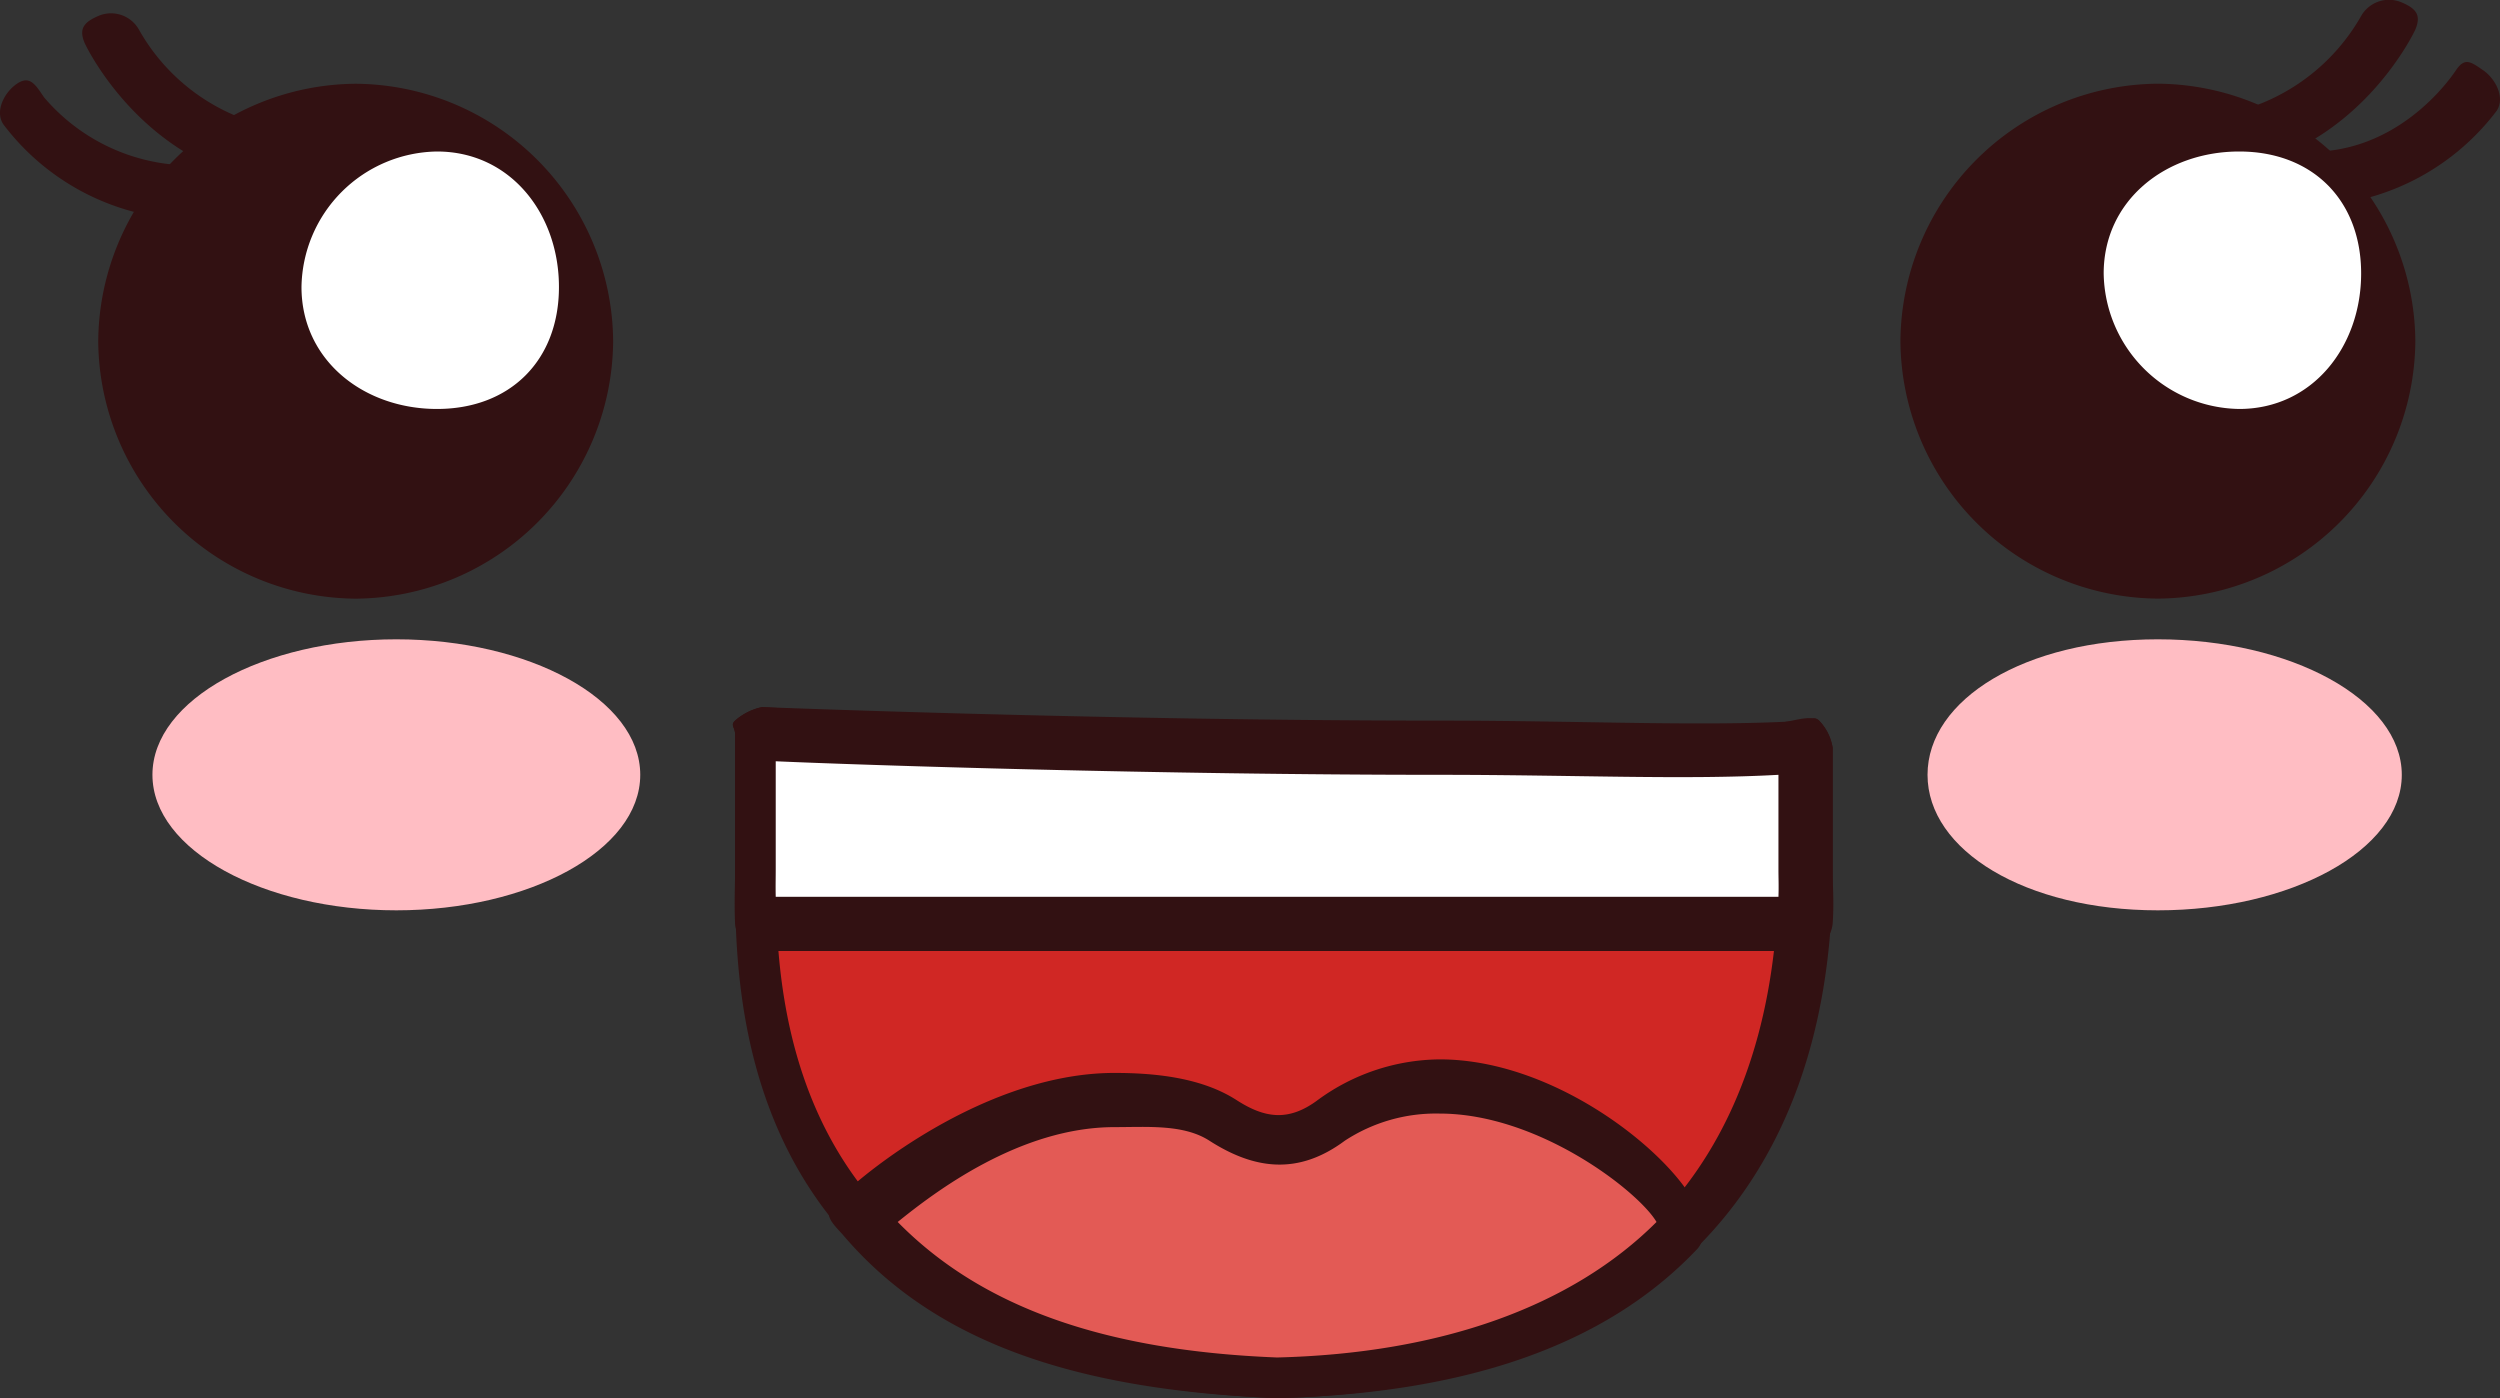 <svg xmlns="http://www.w3.org/2000/svg" width="184.498" height="103.181"><rect width="100%" height="100%" fill="#333333" stroke="none"/><g data-name="Group 133"><path data-name="Path 283" d="M171.25 15.181a2.054 2.054 0 01-2-2 1.948 1.948 0 012-2c6.368-.386 9.865-5.809 10-6 .649-.946 1.054-.652 2 0s1.639 2.049 1 3a17.736 17.736 0 01-13 7" fill="#321112"/></g><g data-name="Group 134"><path data-name="Path 284" d="M166.25 12.181c-.926 0-1.757-1.062-2-2-.286-1.112-.112-1.718 1-2a14.879 14.879 0 009-7 2.368 2.368 0 013-1c1.058.448 1.45.937 1 2-.126.29-3.788 7.891-12 10-.172.049.172 0 0 0" fill="#321112"/></g><g data-name="Group 135"><path data-name="Path 285" d="M178.25 25.177a19.144 19.144 0 00-19-19 19.142 19.142 0 00-19 19 19.139 19.139 0 0019 19 19.141 19.141 0 0019-19" fill="#321112"/></g><g data-name="Group 136"><path data-name="Path 286" d="M174.25 20.181c0-5.407-3.592-9-9-9s-10 3.593-10 9a10.154 10.154 0 0010 10c5.408 0 9-4.6 9-10" fill="#fff"/></g><g data-name="Group 137"><path data-name="Path 287" d="M45.25 25.181a19.141 19.141 0 00-19-19 19.142 19.142 0 00-19 19 19.139 19.139 0 0019 19 19.138 19.138 0 0019-19" fill="#321112"/></g><g data-name="Group 138"><path data-name="Path 288" d="M41.25 21.181c0-5.407-3.592-10-9-10a10.154 10.154 0 00-10 10c0 5.408 4.595 9 10 9s9-3.592 9-9" fill="#fff"/></g><g data-name="Group 139"><path data-name="Path 289" d="M13.25 16.181a17.714 17.714 0 01-13-7c-.643-.95.048-2.357 1-3s1.357.053 2 1a14.255 14.255 0 0010 5 1.951 1.951 0 012 2 2.05 2.05 0 01-2 2" fill="#321112"/></g><g data-name="Group 140"><path data-name="Path 290" d="M18.25 13.181c-.172 0 .172.045 0 0-8.215-2.113-11.874-9.71-12-10-.451-1.059-.058-1.543 1-2a2.359 2.359 0 013 1 14.724 14.724 0 009 7c1.117.287 1.288.883 1 2-.241.938-1.075 2-2 2" fill="#321112"/></g><g data-name="Group 141"><path data-name="Path 291" d="M47.25 57.181c0 5.573-8.217 10-18 10s-18-4.427-18-10 8.219-10 18-10 18 4.431 18 10" fill="#ffbdc3"/></g><g data-name="Group 142"><path data-name="Path 292" d="M177.25 57.181c0 5.573-8.219 10-18 10s-17-4.427-17-10 7.223-10 17-10 18 4.431 18 10" fill="#ffbdc3"/></g><g data-name="Group 143"><path data-name="Path 293" d="M133.25 55.181v9c0 9.458-2.111 37.095-39 38-38.686-1.507-39-28.542-39-38v-10s62.784 4.067 78 1" fill="#d02724"/></g><g data-name="Group 144"><path data-name="Path 294" d="M94.25 103.181c-40.476-1.573-40-29.637-40-39v-10c0-.511-.372-.647 0-1a4.405 4.405 0 012-1c.305.016 30.808 2 54 2 11.215 0 18.06-.2 22-1 .546-.107 1.568-.357 2 0a3.573 3.573 0 011 2v9c0 24.788-14.885 38.361-41 39zm-37-47v8c0 9.371.165 34.548 37 36 30.42-.767 37-20.134 37-36v-7a169.134 169.134 0 01-21 1c-19.891 0-45.841-1.61-53-2" fill="#321112"/></g><g data-name="Group 145"><path data-name="Path 295" d="M133.248 68.181c.108-1.556 0-2.871 0-4v-9c-28.537 1.864-78-1-78-1v10c0 1.137.934 2.444 1 4z" fill="#fff"/></g><g data-name="Group 146"><path data-name="Path 296" d="M133.248 70.181h-77a2.2 2.2 0 01-2-2c-.068-1.585 0-2.842 0-4v-10c0-.51-.366-.656 0-1a4.29 4.29 0 012-1c.254.013 25.463 1 50 1 10.758 0 19.859.469 27 0 .514-.042.626-.361 1 0a4.145 4.145 0 011 2v9c0 1.17.114 2.394 0 4a2.249 2.249 0 01-2 2m-76-4h74c.029-.814 0-1.344 0-2v-7c-6.889.386-15.129 0-25 0-20.694 0-42.563-.714-49-1v8c0 .656-.017 1.19 0 2" fill="#321112"/></g><g data-name="Group 147"><path data-name="Path 297" d="M98.25 82.181c-2.646 1.967-5.135 2.847-8 1-11.095-7.133-26.508 5.116-27 6 5.458 6.4 14.683 12.365 31 13 14.77-.365 24.349-5.032 30-11 2.019-2.133-15.225-17.026-26-9" fill="#e35a55"/></g><g data-name="Group 148"><path data-name="Path 298" d="M94.25 103.181c-14.838-.585-25.252-4.1-32-12-.505-.593-1.377-1.32-1-2 .61-1.088 10.625-10 21-10 3.164 0 6.489.389 9 2 2.044 1.319 3.811 1.635 6 0a15.421 15.421 0 019-3c8.733 0 17.36 7.187 19 11 .747 1.739.359 2.626 0 3-6.908 7.291-17.43 10.668-31 11zm-28-13c6.125 6.234 15.146 9.494 28 10 12.176-.3 21.8-3.808 28-10-1.3-2.228-8.68-8-16-8a12.267 12.267 0 00-7 2c-3.437 2.557-6.663 2.141-10 0-1.9-1.224-4.564-1-7-1-6.985 0-13.264 4.788-16 7" fill="#321112"/></g></svg>
